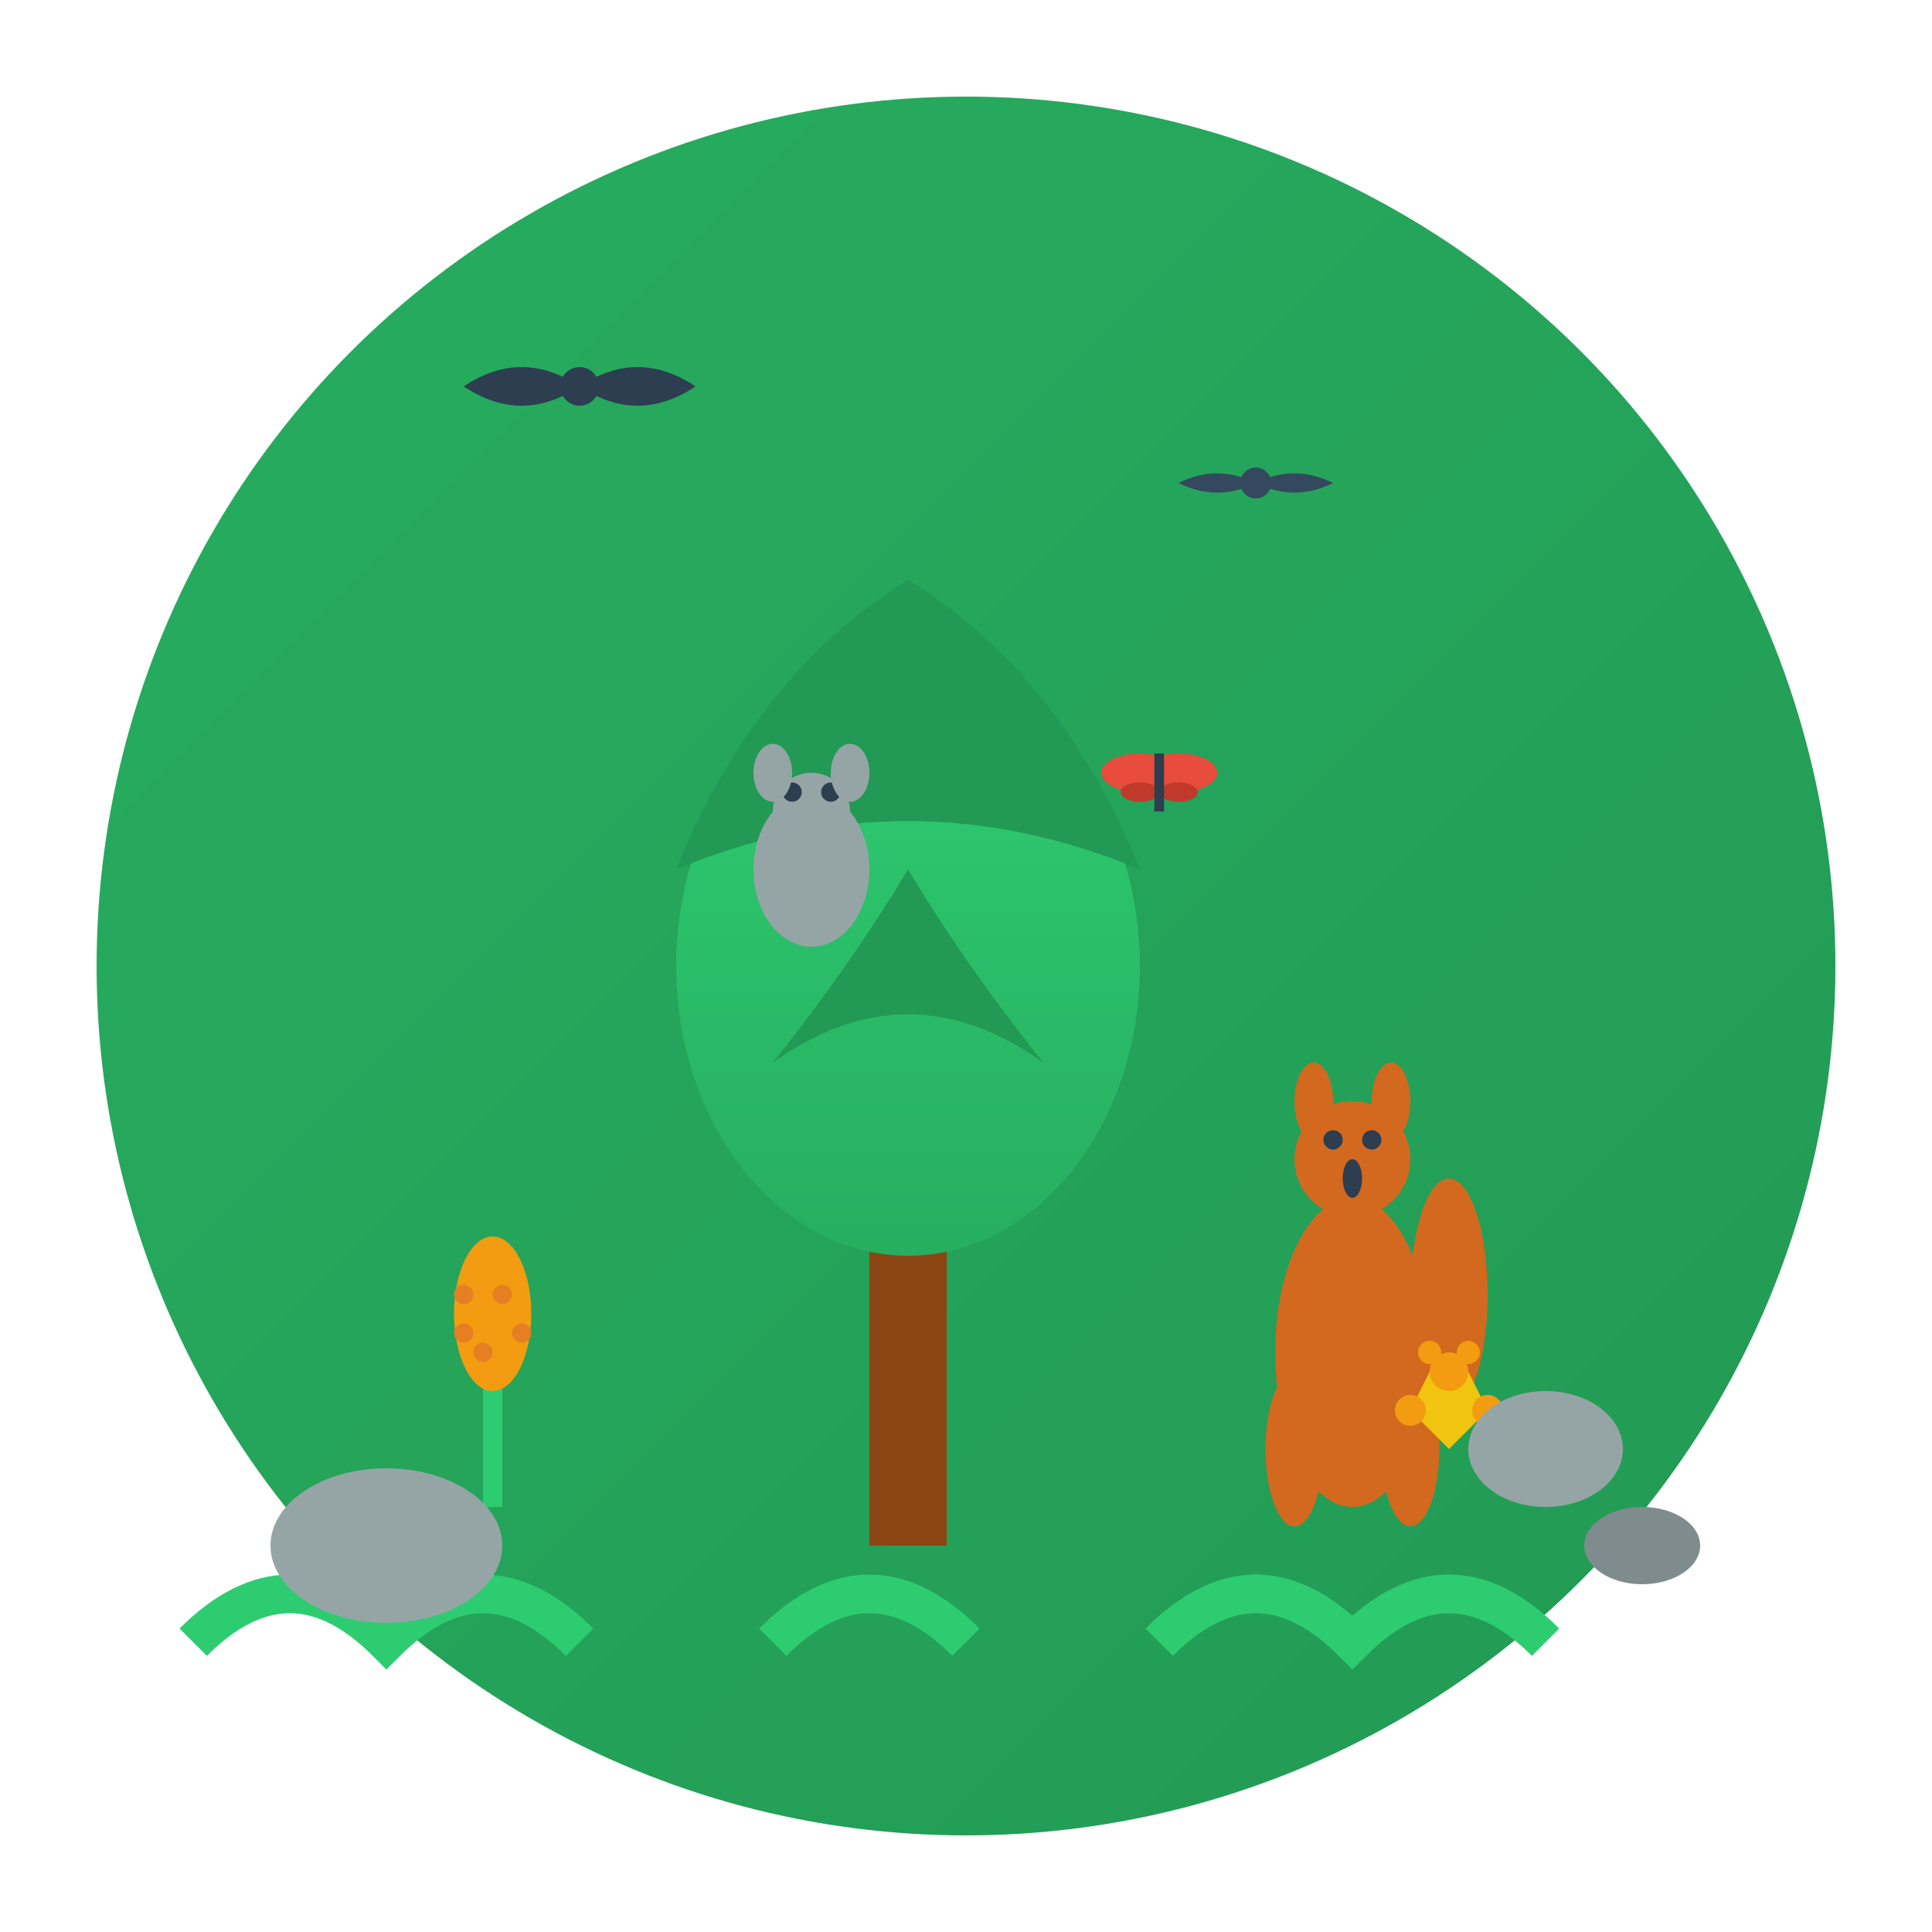 <svg viewBox="0 0 100 100" xmlns="http://www.w3.org/2000/svg">
    <defs>
        <linearGradient id="natureGradient" x1="0%" y1="0%" x2="100%" y2="100%">
            <stop offset="0%" style="stop-color:#27ae60;stop-opacity:1" />
            <stop offset="100%" style="stop-color:#229954;stop-opacity:1" />
        </linearGradient>
        <linearGradient id="treeGradient" x1="0%" y1="0%" x2="0%" y2="100%">
            <stop offset="0%" style="stop-color:#2ecc71;stop-opacity:1" />
            <stop offset="100%" style="stop-color:#27ae60;stop-opacity:1" />
        </linearGradient>
    </defs>
    
    <!-- Background circle -->
    <circle cx="50" cy="50" r="45" fill="url(#natureGradient)"/>
    
    <!-- Large eucalyptus tree -->
    <rect x="45" y="60" width="4" height="20" fill="#8B4513"/>
    <ellipse cx="47" cy="50" rx="12" ry="15" fill="url(#treeGradient)"/>
    
    <!-- Tree leaves detail -->
    <path d="M35 45 Q47 40 59 45 Q55 35 47 30 Q39 35 35 45" fill="#229954"/>
    <path d="M40 55 Q47 50 54 55 Q50 50 47 45 Q44 50 40 55" fill="#229954"/>
    
    <!-- Koala in tree -->
    <ellipse cx="42" cy="45" rx="3" ry="4" fill="#95a5a6"/>
    <circle cx="42" cy="42" r="2" fill="#95a5a6"/>
    <circle cx="41" cy="41" r="0.5" fill="#2c3e50"/>
    <circle cx="43" cy="41" r="0.5" fill="#2c3e50"/>
    <ellipse cx="40" cy="40" rx="1" ry="1.5" fill="#95a5a6"/>
    <ellipse cx="44" cy="40" rx="1" ry="1.5" fill="#95a5a6"/>
    
    <!-- Kangaroo -->
    <g transform="translate(70, 55)">
        <ellipse cx="0" cy="15" rx="4" ry="8" fill="#D2691E"/>
        <circle cx="0" cy="5" r="3" fill="#D2691E"/>
        <ellipse cx="-2" cy="2" rx="1" ry="2" fill="#D2691E"/>
        <ellipse cx="2" cy="2" rx="1" ry="2" fill="#D2691E"/>
        <circle cx="-1" cy="4" r="0.5" fill="#2c3e50"/>
        <circle cx="1" cy="4" r="0.5" fill="#2c3e50"/>
        <ellipse cx="0" cy="6" rx="0.5" ry="1" fill="#2c3e50"/>
        <ellipse cx="-3" cy="20" rx="1.5" ry="4" fill="#D2691E"/>
        <ellipse cx="3" cy="20" rx="1.5" ry="4" fill="#D2691E"/>
        <ellipse cx="5" cy="12" rx="2" ry="6" fill="#D2691E"/>
    </g>
    
    <!-- Native flowers -->
    <g transform="translate(25, 70)">
        <!-- Banksia -->
        <rect x="0" y="0" width="1" height="8" fill="#2ecc71"/>
        <ellipse cx="0.5" cy="-2" rx="2" ry="4" fill="#f39c12"/>
        <circle cx="-1" cy="-3" r="0.5" fill="#e67e22"/>
        <circle cx="2" cy="-1" r="0.5" fill="#e67e22"/>
        <circle cx="0" cy="0" r="0.5" fill="#e67e22"/>
        <circle cx="-1" cy="-1" r="0.5" fill="#e67e22"/>
        <circle cx="1" cy="-3" r="0.5" fill="#e67e22"/>
    </g>
    
    <!-- Wattle flowers -->
    <g transform="translate(75, 75)">
        <path d="M0 0 L2 -2 L1 -4 L-1 -4 L-2 -2 Z" fill="#f1c40f"/>
        <circle cx="0" cy="-4" r="1" fill="#f39c12"/>
        <circle cx="2" cy="-2" r="0.8" fill="#f39c12"/>
        <circle cx="-2" cy="-2" r="0.8" fill="#f39c12"/>
        <circle cx="1" cy="-5" r="0.6" fill="#f39c12"/>
        <circle cx="-1" cy="-5" r="0.6" fill="#f39c12"/>
    </g>
    
    <!-- Birds -->
    <g transform="translate(30, 20)">
        <path d="M0 0 Q-3 -2 -6 0 Q-3 2 0 0" fill="#2c3e50"/>
        <path d="M0 0 Q3 -2 6 0 Q3 2 0 0" fill="#2c3e50"/>
        <circle cx="0" cy="0" r="1" fill="#2c3e50"/>
    </g>
    
    <g transform="translate(65, 25)">
        <path d="M0 0 Q-2 -1 -4 0 Q-2 1 0 0" fill="#34495e"/>
        <path d="M0 0 Q2 -1 4 0 Q2 1 0 0" fill="#34495e"/>
        <circle cx="0" cy="0" r="0.8" fill="#34495e"/>
    </g>
    
    <!-- Grass and shrubs -->
    <path d="M10 85 Q15 80 20 85 Q25 80 30 85" fill="none" stroke="#2ecc71" stroke-width="2"/>
    <path d="M60 85 Q65 80 70 85 Q75 80 80 85" fill="none" stroke="#2ecc71" stroke-width="2"/>
    <path d="M40 85 Q45 80 50 85" fill="none" stroke="#2ecc71" stroke-width="2"/>
    
    <!-- Butterflies -->
    <g transform="translate(60, 40)">
        <ellipse cx="-1" cy="0" rx="2" ry="1" fill="#e74c3c"/>
        <ellipse cx="1" cy="0" rx="2" ry="1" fill="#e74c3c"/>
        <ellipse cx="-1" cy="1" rx="1" ry="0.5" fill="#c0392b"/>
        <ellipse cx="1" cy="1" rx="1" ry="0.5" fill="#c0392b"/>
        <line x1="0" y1="-1" x2="0" y2="2" stroke="#2c3e50" stroke-width="0.5"/>
    </g>
    
    <!-- Rock formations -->
    <ellipse cx="20" cy="80" rx="6" ry="4" fill="#95a5a6"/>
    <ellipse cx="80" cy="75" rx="4" ry="3" fill="#95a5a6"/>
    <ellipse cx="85" cy="80" rx="3" ry="2" fill="#7f8c8d"/>
</svg>
